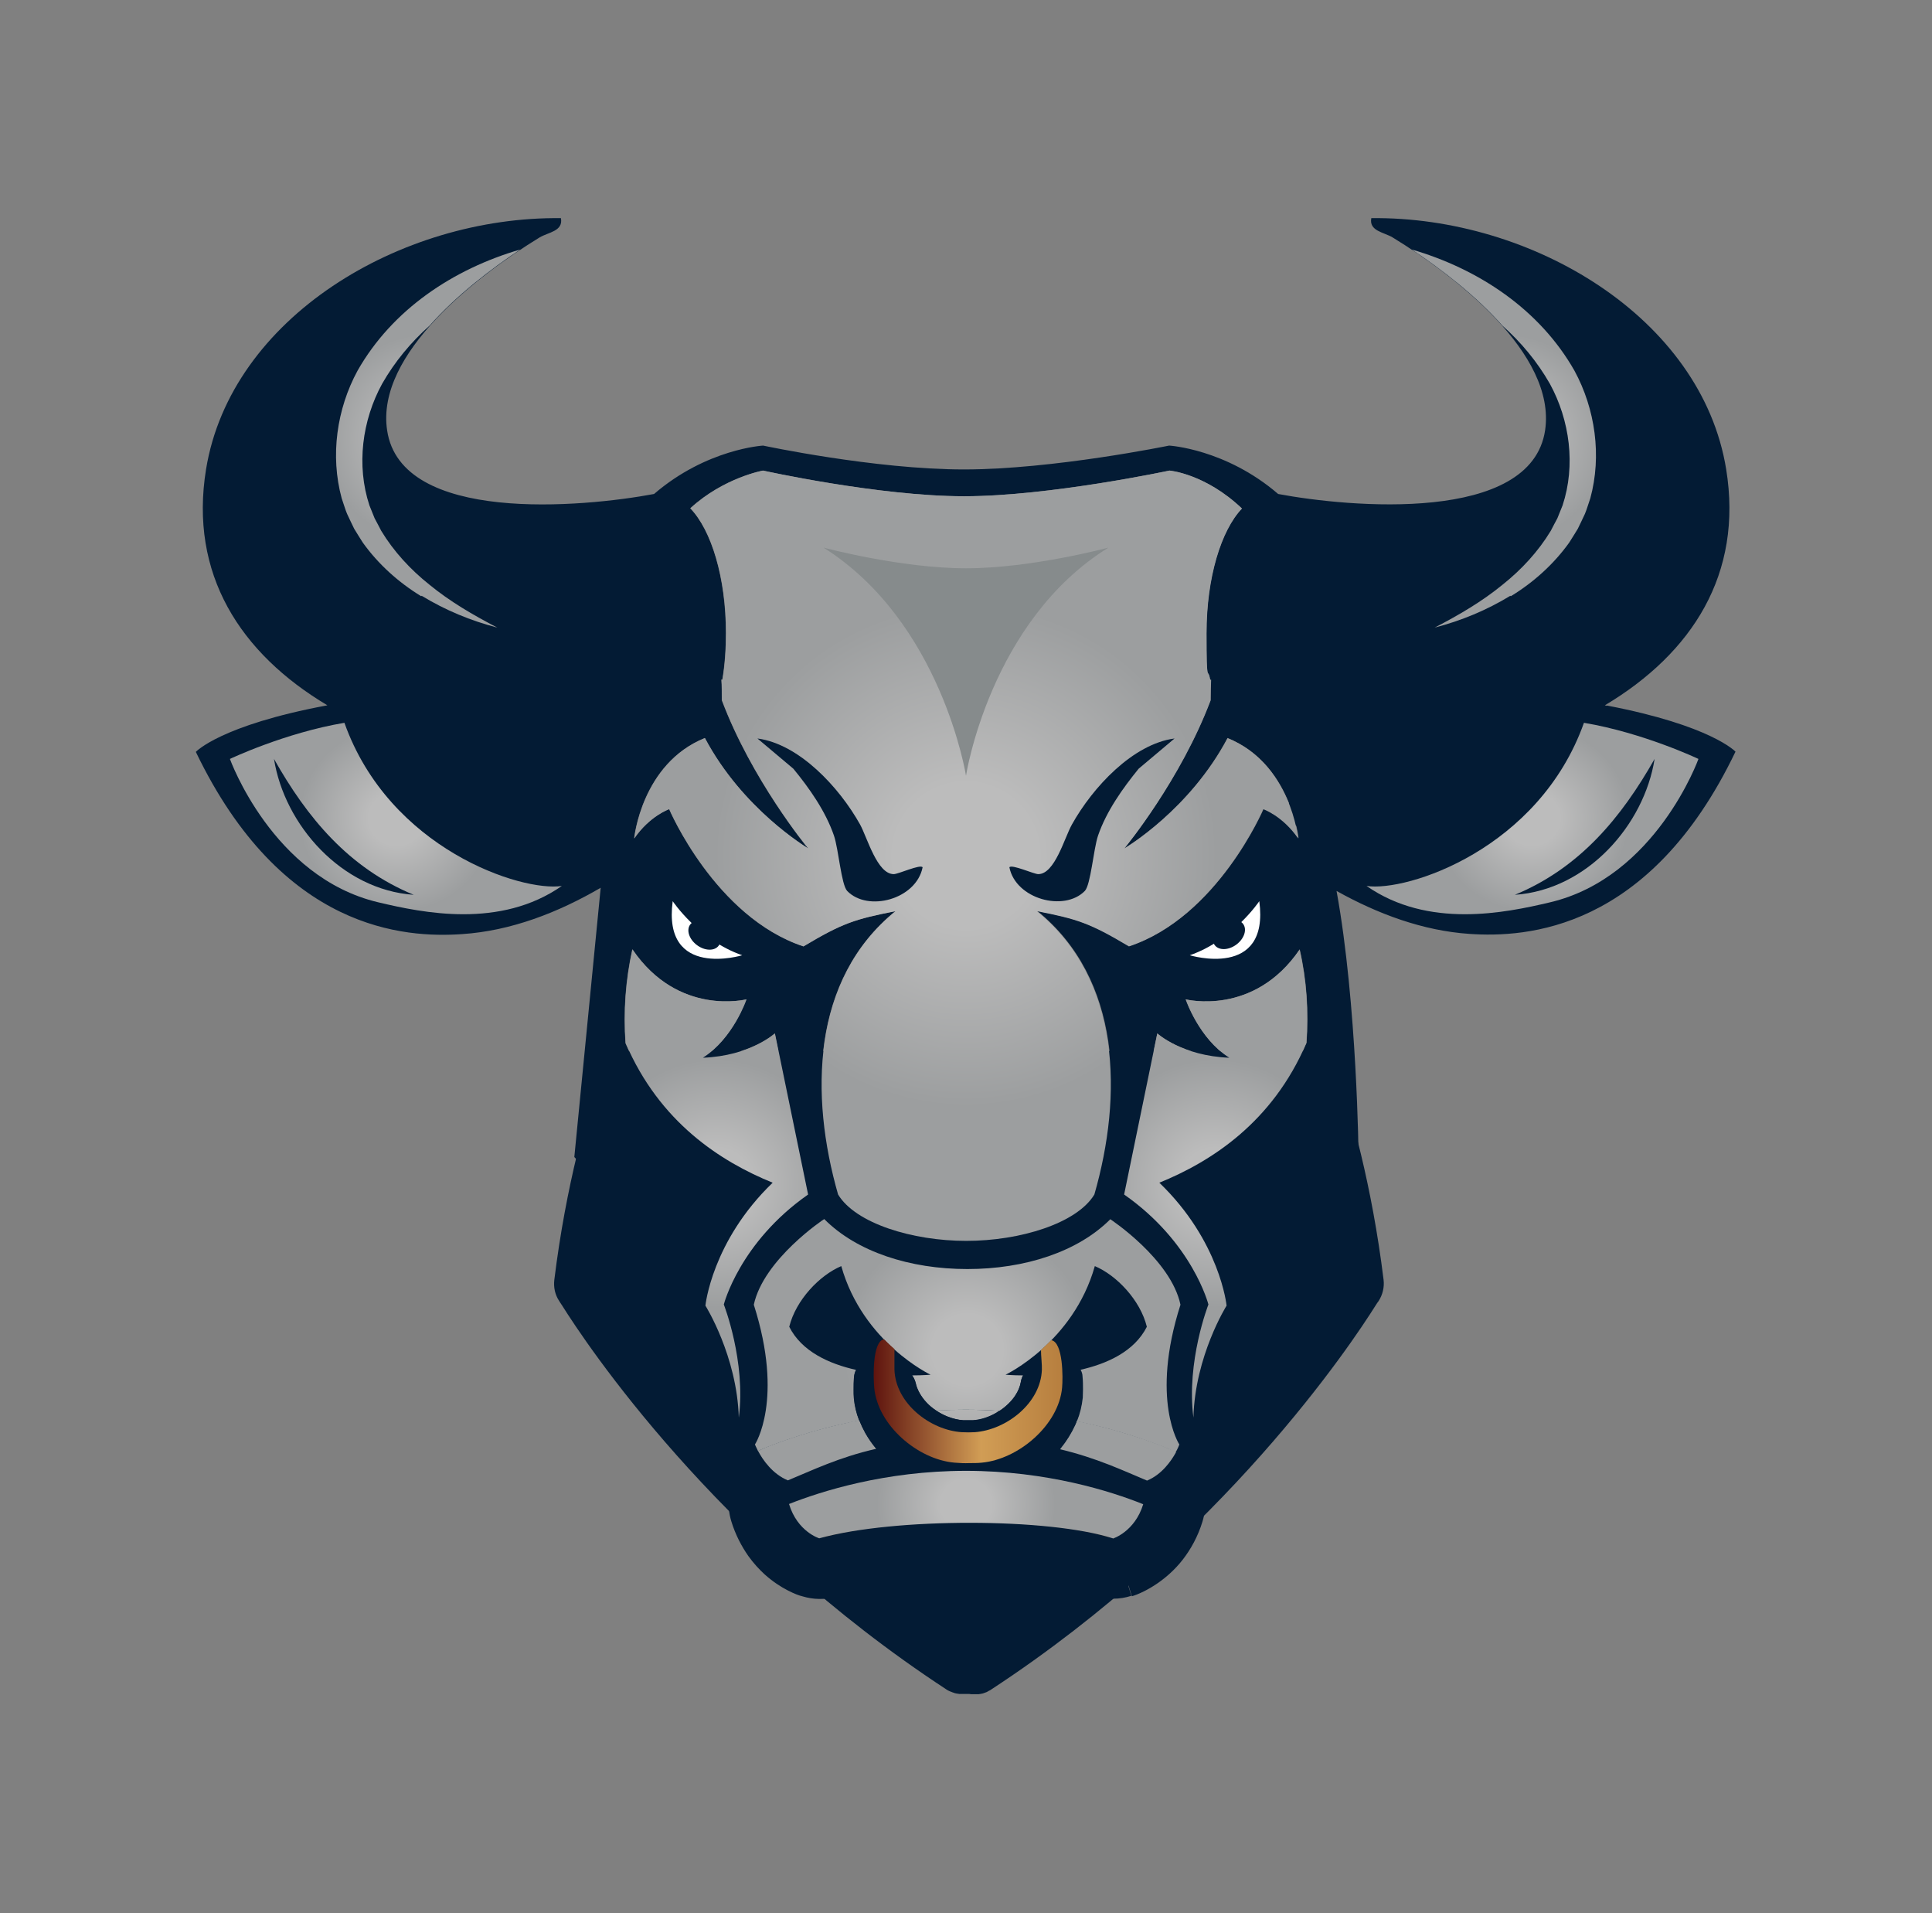 <?xml version="1.0" encoding="UTF-8"?>
<svg id="Layer_1" xmlns="http://www.w3.org/2000/svg" xmlns:xlink="http://www.w3.org/1999/xlink" version="1.1" viewBox="0 0 850.4 841.9">
  <rect x="0" y="0" width="850.4" height="841.9" fill="#808080" stroke="none"/>
  <!-- Generator: Adobe Illustrator 29.5.1, SVG Export Plug-In . SVG Version: 2.1.0 Build 141)  -->
  <defs>
    <style>
      .st0 {
        fill: none;
      }

      .st1 {
        fill: #031b34;
      }

      .st2 {
        fill: url(#radial-gradient12);
      }

      .st3 {
        fill: url(#radial-gradient10);
      }

      .st4 {
        fill: url(#radial-gradient13);
      }

      .st5 {
        fill: url(#radial-gradient11);
      }

      .st6 {
        fill: url(#radial-gradient);
      }

      .st7 {
        fill: url(#linear-gradient);
      }

      .st8 {
        fill: #212222;
      }

      .st9 {
        fill: #fff;
      }

      .st10 {
        fill: #868b8c;
      }

      .st11 {
        fill: url(#radial-gradient1);
      }

      .st12 {
        fill: url(#radial-gradient6);
      }

      .st13 {
        fill: url(#radial-gradient9);
      }

      .st14 {
        fill: url(#radial-gradient8);
      }

      .st15 {
        fill: url(#radial-gradient3);
      }

      .st16 {
        fill: url(#radial-gradient2);
      }

      .st17 {
        fill: url(#radial-gradient5);
      }

      .st18 {
        fill: url(#radial-gradient4);
      }

      .st19 {
        fill: url(#radial-gradient7);
      }

      .st20 {
        clip-path: url(#clippath);
      }
    </style>
    <radialGradient id="radial-gradient" cx="0" cy="0" fx="0" fy="0" r="1" gradientTransform="translate(425.2 662.1) scale(56.1 -56.1)" gradientUnits="userSpaceOnUse">
      <stop offset="0" stop-color="#bcbcbc"/>
      <stop offset=".2" stop-color="#bcbcbc"/>
      <stop offset=".7" stop-color="#9c9e9f"/>
      <stop offset="1" stop-color="#9c9e9f"/>
    </radialGradient>
    <radialGradient id="radial-gradient1" cx="0" cy="0" fx="0" fy="0" r="1" gradientTransform="translate(425.2 662.1) scale(56.1 -56.1)" gradientUnits="userSpaceOnUse">
      <stop offset="0" stop-color="#bcbcbc"/>
      <stop offset=".2" stop-color="#bcbcbc"/>
      <stop offset=".7" stop-color="#9c9e9f"/>
      <stop offset="1" stop-color="#9c9e9f"/>
    </radialGradient>
    <radialGradient id="radial-gradient2" cx="0" cy=".7" fx="0" fy=".7" r=".6" gradientTransform="translate(425.8 594) scale(77.9 -77.9)" gradientUnits="userSpaceOnUse">
      <stop offset="0" stop-color="#bcbcbc"/>
      <stop offset=".2" stop-color="#bcbcbc"/>
      <stop offset=".7" stop-color="#9c9e9f"/>
      <stop offset="1" stop-color="#9c9e9f"/>
    </radialGradient>
    <clipPath id="clippath">
      <polyline class="st0" points="331.8 536.5 519.7 536.5 519.7 651.6 331.8 651.6 331.8 536.5"/>
    </clipPath>
    <radialGradient id="radial-gradient3" cx="0" cy="0" fx="0" fy="0" r="1" gradientTransform="translate(425.8 594) scale(77.9 -77.9)" gradientUnits="userSpaceOnUse">
      <stop offset="0" stop-color="#bcbcbc"/>
      <stop offset=".2" stop-color="#bcbcbc"/>
      <stop offset=".7" stop-color="#9c9e9f"/>
      <stop offset="1" stop-color="#9c9e9f"/>
    </radialGradient>
    <radialGradient id="radial-gradient4" cx="0" cy="0" fx="0" fy="0" r="1" gradientTransform="translate(425.8 594) scale(77.9 -77.9)" gradientUnits="userSpaceOnUse">
      <stop offset="0" stop-color="#bcbcbc"/>
      <stop offset=".2" stop-color="#bcbcbc"/>
      <stop offset=".7" stop-color="#9c9e9f"/>
      <stop offset="1" stop-color="#9c9e9f"/>
    </radialGradient>
    <radialGradient id="radial-gradient5" cx="0" cy="0" fx="0" fy="0" r="1" gradientTransform="translate(425.8 594) scale(77.9 -77.9)" gradientUnits="userSpaceOnUse">
      <stop offset="0" stop-color="#031b34"/>
      <stop offset=".2" stop-color="#031b34"/>
      <stop offset=".7" stop-color="#031b34"/>
      <stop offset="1" stop-color="#031b34"/>
    </radialGradient>
    <radialGradient id="radial-gradient6" cx="0" cy="0" fx="0" fy="0" r="1" gradientTransform="translate(425.8 594) scale(77.9 -77.9)" gradientUnits="userSpaceOnUse">
      <stop offset="0" stop-color="#031b34"/>
      <stop offset=".2" stop-color="#031b34"/>
      <stop offset=".7" stop-color="#031b34"/>
      <stop offset="1" stop-color="#031b34"/>
    </radialGradient>
    <linearGradient id="linear-gradient" x1="0" y1="0" x2="1" y2="0" gradientTransform="translate(384.6 616.8) scale(157.5 -157.5)" gradientUnits="userSpaceOnUse">
      <stop offset="0" stop-color="#5f150f"/>
      <stop offset=".3" stop-color="#d19d55"/>
      <stop offset=".8" stop-color="#975a24"/>
      <stop offset=".9" stop-color="#5f150f"/>
      <stop offset="1" stop-color="#5f150f"/>
    </linearGradient>
    <radialGradient id="radial-gradient7" cx="0" cy="0" fx="0" fy="0" r="1" gradientTransform="translate(661.7 192.9) rotate(-180) scale(65.5)" gradientUnits="userSpaceOnUse">
      <stop offset="0" stop-color="#bcbcbc"/>
      <stop offset=".2" stop-color="#bcbcbc"/>
      <stop offset=".7" stop-color="#9c9e9f"/>
      <stop offset="1" stop-color="#9c9e9f"/>
    </radialGradient>
    <radialGradient id="radial-gradient8" cx="0" cy="0" fx="0" fy="0" r="1" gradientTransform="translate(188.6 192.9) scale(65.5 -65.5)" gradientUnits="userSpaceOnUse">
      <stop offset="0" stop-color="#bcbcbc"/>
      <stop offset=".2" stop-color="#bcbcbc"/>
      <stop offset=".7" stop-color="#9c9e9f"/>
      <stop offset="1" stop-color="#9c9e9f"/>
    </radialGradient>
    <radialGradient id="radial-gradient9" cx="0" cy="0" fx="0" fy="0" r="1" gradientTransform="translate(535 520.9) scale(78.2 -78.2)" gradientUnits="userSpaceOnUse">
      <stop offset="0" stop-color="#bcbcbc"/>
      <stop offset=".2" stop-color="#bcbcbc"/>
      <stop offset=".7" stop-color="#9c9e9f"/>
      <stop offset="1" stop-color="#9c9e9f"/>
    </radialGradient>
    <radialGradient id="radial-gradient10" cx="0" cy="0" fx="0" fy="0" r="1" gradientTransform="translate(425.2 376.6) scale(158.3 -158.3)" gradientUnits="userSpaceOnUse">
      <stop offset="0" stop-color="#bcbcbc"/>
      <stop offset=".2" stop-color="#bcbcbc"/>
      <stop offset=".7" stop-color="#9c9e9f"/>
      <stop offset="1" stop-color="#9c9e9f"/>
    </radialGradient>
    <radialGradient id="radial-gradient11" cx="0" cy="0" fx="0" fy="0" r="1" gradientTransform="translate(174.5 360.3) rotate(6.9) scale(61 -58.2)" gradientUnits="userSpaceOnUse">
      <stop offset="0" stop-color="#bcbcbc"/>
      <stop offset=".2" stop-color="#bcbcbc"/>
      <stop offset=".7" stop-color="#9c9e9f"/>
      <stop offset="1" stop-color="#9c9e9f"/>
    </radialGradient>
    <radialGradient id="radial-gradient12" cx="0" cy="0" fx="0" fy="0" r="1" gradientTransform="translate(674.4 360.3) rotate(173.1) scale(61 58.2)" gradientUnits="userSpaceOnUse">
      <stop offset="0" stop-color="#bcbcbc"/>
      <stop offset=".2" stop-color="#bcbcbc"/>
      <stop offset=".7" stop-color="#9c9e9f"/>
      <stop offset="1" stop-color="#9c9e9f"/>
    </radialGradient>
    <radialGradient id="radial-gradient13" cx="0" cy="0" fx="0" fy="0" r="1" gradientTransform="translate(315.3 520.9) scale(78.2 -78.2)" gradientUnits="userSpaceOnUse">
      <stop offset="0" stop-color="#bcbcbc"/>
      <stop offset=".2" stop-color="#bcbcbc"/>
      <stop offset=".7" stop-color="#9c9e9f"/>
      <stop offset="1" stop-color="#9c9e9f"/>
    </radialGradient>
  </defs>
  <path class="st1" d="M707.1,310.7h.2c-.3-.2-.6-.2-.9-.3,38.4-22.9,60.9-57.8,53.4-103.9-10.8-66.7-85.5-111.3-156.2-110.5-1.1,5.7,5.6,6.2,9.4,8.5,27.3,16.7,72.1,51.1,67.1,84.9-6.2,41.1-86,33.9-117.5,28-23.1-19.9-48-21.3-48-21.3,0,0-51,10.5-90.3,10.5s-88.4-10.5-88.4-10.5c0,0-24.9,1.4-48,21.3-31.5,5.9-111.4,13.2-117.5-28-5.1-33.8,39.8-68.2,67.1-84.9,3.8-2.3,10.5-2.7,9.4-8.5-70.7-.8-145.3,43.8-156.2,110.5-7.5,46.1,15,81,53.4,103.9-47.2,8.8-57.9,20.5-57.9,20.5,37.9,78.9,92.3,81.9,117.1,80.2,21.6-1.4,42.4-9.5,61.1-20.4l-11.6,118.5c35.3,37.8,63.5,83.6,66.1,134.4,0,0,8.5,16.6,22.3,22.2,5.8,15.6,21.9,20.4,21.9,20.4,36.2-10,87.1-10.7,124.8,0,0,0,16-4.8,21.7-20.4,13.8-5.6,22.3-22.2,22.3-22.2,2.5-50.9,30.8-96.6,66.1-134.4,0,0-.6-67.4-9.7-117.1,18.1,10.1,37.9,17.5,58.5,18.9,24.8,1.7,79.3-1.3,117.1-80.2,0,0-10.6-11.5-56.6-20.3M318.5,574.1s9.8,25,6.6,49.8c-.8-27.2-14.7-49.3-14.7-49.3,0,0,2.8-28.3,29.6-54.1-22.9-9.3-49.8-26.6-64.7-61.4-1-14,0-27.7,3-41.3,20.2,29.7,50.2,22,50.2,22,0,0-5.8,17.2-19.2,25.7,20.9-.8,31.7-10.7,31.7-10.7l14.6,70.9c-30.2,21.1-37.1,48.4-37.1,48.4M481.6,525.7c-7.7,12.7-32.7,20.4-56.4,20.4s-48.7-7.7-56.4-20.4c-12.5-43.5-11.7-94.7,25.3-124.7-17.8,3.5-23.3,5.2-40.5,15.5-38.9-12.9-59.1-60.4-59.1-60.4,0,0-8.5,2.9-15.4,12.9,0,0,3.2-32.9,31.1-44.2,16.6,31.3,44.6,48,45.5,48.6-.8-.9-24.9-30.4-38-65.2,0-3.2,0-6.2-.2-9.1.1,0,.3,0,.4.1,1.1-6.4,1.6-13.4,1.6-20.6,0-24.3-6.4-45.3-15.7-54.9,14.7-13.5,32-16.6,32-16.6,0,0,51,11.3,88.5,11.3s90.4-11.3,90.4-11.3c0,0,15.7,1.3,31.9,16.7-9.2,9.6-15.6,30.5-15.6,54.8s.6,14.2,1.6,20.6c.1,0,.3,0,.4-.1-.1,2.9-.2,6-.2,9.1-13.1,34.8-37.2,64.3-38,65.2.9-.5,28.9-17.2,45.5-48.6,15.2,6.1,23,18.6,27.1,28.7-.2.1-.3.3-.5.4,1.3,3.3,2.2,6.3,2.8,8.8.3.3.6.6.9.8.8,3.3,1,5.4,1,5.4-6.9-10-15.4-12.9-15.4-12.9,0,0-20.2,47.5-59.1,60.4-17.3-10.3-22.7-12-40.5-15.5,37,30,37.8,81.2,25.3,124.7M575,459.1c-14.9,34.8-41.8,52.1-64.7,61.4,26.8,25.8,29.6,54.1,29.6,54.1,0,0-13.9,22.1-14.6,49.3-3.2-24.8,6.6-49.8,6.6-49.8,0,0-6.9-27.3-37.1-48.4l14.6-70.9s10.8,9.9,31.7,10.7c-13.4-8.4-19.2-25.7-19.2-25.7,0,0,30,7.7,50.2-22,3.1,13.5,4,27.3,3,41.3"/>
  <path class="st1" d="M587.9,469.1c-.8-2.4-1.6-4.6-2.4-6.6h-317.9c-.8,2-1.6,4.1-2.4,6.6-6.8,20.1-16.1,52.7-21.2,94.1-.4,3.3.3,6.6,2.1,9.3.4.6.8,1.3,1.3,2,10.6,16.9,67.2,102.2,169,168.9h0c0,0,.2.1.3.2.2.1.3.2.5.3.2.1.4.2.6.3.2.1.5.2.7.3.2,0,.3.1.5.2.2,0,.4.2.6.2.2,0,.3.1.5.2.3,0,.6.2.9.2.2,0,.4,0,.5.1.2,0,.5,0,.7.1.2,0,.4,0,.5,0,.3,0,.5,0,.8,0,.1,0,.2,0,.4,0s.2,0,.3,0c.2,0,.5,0,.7,0,.3,0,.5,0,.8,0,.2,0,.4,0,.5,0h.2s.2,0,.2,0c.2,0,.4,0,.7.1.2,0,.5,0,.7,0,.2,0,.5,0,.7,0,.1,0,.2,0,.3,0s.2,0,.3,0c.3,0,.5,0,.8,0,.2,0,.3,0,.5,0,.2,0,.5,0,.7-.1.2,0,.4,0,.6-.1.3,0,.6-.1.9-.2.2,0,.3-.1.5-.2.2,0,.4-.1.6-.2.2,0,.3-.1.5-.2.2-.1.5-.2.7-.4.2-.1.4-.2.6-.3.2-.1.4-.2.5-.3,0,0,.2-.1.3-.2h0c101.8-66.7,158.4-152,169-168.9.5-.8.9-1.4,1.3-1.9,1.8-2.8,2.6-6.1,2.2-9.4-5.1-41.4-14.3-74.1-21.2-94.1"/>
  <path class="st6" d="M489.8,677c-28-9-96-9.2-129.2,0,0,0-9.6-2.9-13.3-15.1,13.9-5.5,42.2-14.6,77.9-14.6s64.1,9.1,78,14.7c-3.7,12.1-13.3,15.1-13.3,15.1Z"/>
  <path class="st1" d="M489.8,677l8.2-25.6c-5-1.6-10.2-2.8-15.7-3.8-8.2-1.5-17.1-2.5-26.5-3.3-9.4-.7-19.3-1-29.2-1-13.1,0-26.2.6-38.6,1.8-6.2.6-12.2,1.4-18,2.4-5.8,1-11.3,2.1-16.5,3.6l7.2,25.9,7.9-25.7-4.7,15.3,7-14.4c-.5-.2-1.2-.5-2.3-.9l-4.7,15.3,7-14.4-3,6.2,3.9-5.7c-.3-.2-.5-.3-.9-.5l-3,6.2,3.9-5.7-2.5,3.6,3.5-2.7c-.3-.3-.6-.7-1-.9l-2.5,3.6,3.5-2.7-2.2,1.7,2.5-1.3c0,0-.1-.3-.3-.4l-2.2,1.7,2.5-1.3-.8.4.9-.4h0c0,0-.8.4-.8.4l.9-.4h0c0,0-25.7,7.8-25.7,7.8l9.9,25c5.8-2.3,15.1-5.5,26.7-8.1,11.6-2.6,25.7-4.6,41.2-4.6,15.6,0,29.7,2,41.4,4.6,11.7,2.6,20.9,5.8,26.7,8.1l10-25-25.7-7.9h0c0,0,.6.3.6.3l-.6-.3h0s.6.3.6.3l-.6-.3,2.7,1.3-2.2-2c-.2.3-.4.5-.5.7l2.7,1.3-2.2-2,3.3,3-2.7-3.5c-.2.2-.4.3-.6.5l3.3,3-2.7-3.5,4,5.1-2.8-5.8c-.5.2-.8.5-1.2.7l4,5.1-2.8-5.8,7,14.5-4.7-15.4c-1.1.3-1.8.6-2.3.9l7,14.5-4.7-15.4,7.9,25.7,8.2-25.6-8.2,25.6,7.9,25.7c1.1-.3,3-1,5.4-2.2,1.8-.9,3.9-2.1,6.2-3.7,3.4-2.4,7.3-5.7,10.8-10.2,3.5-4.5,6.7-10.2,8.7-16.8,4.1-13.4-2.7-27.7-15.7-32.9-8.1-3.2-19.9-7.3-34.9-10.7-14.9-3.3-32.9-5.9-53.1-5.9-20.1,0-38.1,2.6-53,5.9-14.9,3.3-26.8,7.4-34.9,10.6-13,5.2-19.9,19.5-15.8,32.9,1.8,5.9,4.5,11,7.5,15.3,2.3,3.2,4.8,5.9,7.2,8.1,3.7,3.3,7.2,5.5,10.1,7,2.9,1.5,5.1,2.3,6.4,2.6,4.9,1.5,10.1,1.6,15.1.2,3-.8,6.8-1.7,11.1-2.4,6.5-1.1,14.2-2,22.3-2.6,8.1-.6,16.8-.9,25.3-.9,11.6,0,23,.5,32.9,1.6,4.9.5,9.4,1.1,13.2,1.8,3.8.7,7,1.5,9,2.1,5.2,1.7,10.8,1.7,16,0l-7.9-25.7"/>
  <path class="st8" d="M500.4,662c-3.6,11.7-12.8,14.5-12.8,14.5-27-8.6-92.6-8.9-124.6,0,0,0-9.3-2.8-12.9-14.6,13.4-5.3,40.7-14.1,75.1-14.1s61.8,8.8,75.2,14.1Z"/>
  <path class="st11" d="M489.8,677c-28-9-96-9.2-129.2,0,0,0-9.6-2.9-13.3-15.1,13.9-5.5,42.2-14.6,77.9-14.6s64.1,9.1,78,14.7c-3.7,12.1-13.3,15.1-13.3,15.1Z"/>
  <path class="st16" d="M362.8,536.5h0s0,0,0,0c0,0,0,0,0,0M488.8,536.5h0s0,0,0,0"/>
  <g class="st20">
    <path class="st15" d="M488.8,536.5h0c-14.3,14.4-37.7,22-63,22s-48.7-7.6-63-22h0c-.1,0-26.7,17.7-31,37.7h0c13.4,41.9.5,61.5.5,61.5,0,0,.5,1.2,1.4,3,1.1-.7,2.3-1.2,3.6-1.7,8.1-3.2,20-7.3,34.9-10.6,2-.4,4-.9,6-1.3-1.2-3.1-2-6.4-2.3-9.8h0c-.1-1.1-.1-2.3-.1-3.7,0-1.7,0-3.6.2-5.6,0-1.1.4-2.2.9-3.1-12-2.7-24-8.1-29.5-19,2.9-11.8,13.4-22.7,22.9-26.7,9.5,33.7,39.3,47.8,39.3,47.8,0,0-3.2.3-8.1.3.7,1,1.3,2.2,1.6,3.4.3,1.5.9,2.9,1.7,4.4.8,1.4,1.9,2.9,3.1,4.2,1.2,1.3,2.7,2.5,4.2,3.5,4.2-.2,8.6-.4,13-.4,5.1,0,10.1.2,14.9.5,2.8-1.9,5.3-4.3,6.9-6.8,1.3-1.9,2.1-3.9,2.4-5.9.2-1,.5-2,1-2.9-4.7,0-7.7-.3-7.7-.3,0,0,29.8-14.1,39.3-47.8,9.5,4,20,14.9,22.9,26.7-5.5,10.9-17.5,16.3-29.5,19,.5,1,.8,2,.9,3.1.2,2,.2,4,.2,5.6,0,1.4,0,2.5-.1,3.7h0c-.3,3.6-1.2,7-2.5,10.2,1.4.3,2.9.6,4.3.9,14.9,3.3,26.8,7.5,34.9,10.7,1.6.6,3,1.4,4.4,2.2,1.2-2.1,1.7-3.6,1.7-3.6,0,0-12.9-19.6.5-61.5-4.2-20-30.8-37.6-31-37.7"/>
    <path class="st18" d="M474,625.4c-.2.6-.5,1.2-.7,1.7-1.7,3.7-3.8,7.1-6.4,10.3-.1.1-.2.3-.3.4,16.3,3.9,28,9.5,38.3,13.8h0c6.5-2.7,10.6-8.6,12.7-12.4-1.4-.9-2.9-1.6-4.4-2.2-8.1-3.2-19.9-7.3-34.9-10.7-1.4-.3-2.8-.6-4.3-.9M378.2,625c-2.1.4-4.1.8-6,1.3-14.9,3.3-26.8,7.4-34.9,10.6-1.3.5-2.5,1.1-3.6,1.7,2,3.8,6.3,10.1,13.1,12.9h0c10.5-4.3,22.2-10.1,38.9-13.9-1.8-2.2-3.4-4.5-4.8-6.9-1-1.8-1.9-3.7-2.7-5.7M425.1,620.4c-4.4,0-8.8.1-13,.4,1.6,1.1,3.3,2,5.1,2.7,2.3.9,4.6,1.4,6.8,1.6h0c.7,0,1.4,0,2,0s1.6,0,2.4,0h0c3.3-.2,7-1.4,10.4-3.4.4-.2.8-.5,1.2-.8-4.8-.3-9.8-.5-14.9-.5"/>
    <path class="st17" d="M458.5,607.5h.2s-.2,0-.2,0M458.7,607.4l4.6-.4-4.6.4M464.1,607l3.3-.3-3.3.3M475.5,602.8c-8.9,2-17.8,2.4-24.1,2.4s-.7,0-1,0c-.5.9-.9,1.8-1,2.9-.4,2-1.2,4-2.4,5.9-1.6,2.5-4.1,5-6.9,6.8,12.4.8,23.8,2.4,34,4.5,1.3-3.2,2.1-6.6,2.5-10.2h0c0-1.1.1-2.3.1-3.7,0-1.7,0-3.6-.2-5.6,0-1.1-.4-2.2-.9-3.1M376.8,602.8c-.5,1-.8,2-.9,3.1-.2,2-.2,4-.2,5.6,0,1.4,0,2.6.1,3.7h0c.3,3.4,1.1,6.7,2.3,9.8,10.2-2,21.5-3.6,33.9-4.3-1.6-1-3-2.2-4.2-3.5-1.3-1.3-2.3-2.7-3.1-4.2-.8-1.4-1.4-2.9-1.7-4.4-.3-1.3-.8-2.4-1.6-3.4-.2,0-.4,0-.6,0-6.3,0-15.2-.5-24.1-2.4"/>
    <path class="st12" d="M412.1,620.7c-12.4.7-23.8,2.3-33.9,4.3.8,2,1.7,3.9,2.7,5.7,1.4,2.5,3,4.8,4.8,6.9,10.9-2.5,24-4.3,40.1-4.3s29.7,1.8,40.7,4.4c.1-.1.2-.3.3-.4,2.5-3.1,4.7-6.6,6.4-10.3.3-.6.5-1.1.7-1.7-10.1-2.1-21.5-3.8-34-4.5-.4.3-.8.5-1.2.8-3.3,2-7.1,3.2-10.4,3.4h0c-.8,0-1.6,0-2.4,0s-1.4,0-2,0h0c-2.1-.1-4.5-.7-6.8-1.6-1.8-.7-3.5-1.6-5.1-2.7"/>
  </g>
  <path class="st7" d="M462.7,589.8c-1.5,1.6-3.1,3-4.5,4.3,0,2.5.5,6.7.4,8.7-.5,14.7-15.6,26.5-29.6,27.5-1.8.1-3.6.1-5.6,0-14-.9-29.2-12.7-29.7-27.5,0-2,0-6.6,0-9.1-1.5-1.3-3-2.7-4.6-4.3-5.2.9-4.7,17.1-4.3,21.3,1.5,16.6,19.2,31.6,35.3,33,2.3.2,4.5.3,6.6.2,1.8,0,3.6,0,5.5-.2,16.1-1.5,33.8-16.5,35.3-33,.4-4.2.5-20.1-4.8-20.9Z"/>
  <path class="st19" d="M664.8,262.2c-10.5,6.4-21.7,11-33.3,14,10.6-5.5,20.9-11.5,29.9-18.9,8.3-6.6,15.7-14.6,21.2-23.7.6-1.1,2.2-4.3,2.9-5.5.5-1.3,1.8-4.5,2.3-5.7,5.8-17.6,3.2-37.4-5.6-53.5-5.6-9.8-12.7-18.3-20.9-25.6-11.7-13.2-26.9-24.9-39.9-33.5,29.5,8.6,56.3,26.4,71.6,53.3,9.2,16.9,12.1,37.5,7,56.2-.6,1.6-1.7,5.4-2.4,6.9-1,2.1-2.1,4.5-3.1,6.5-.8,1.3-3,4.9-3.8,6.1-6.8,9.5-15.7,17.5-25.7,23.6Z"/>
  <path class="st14" d="M185.6,262.2c10.5,6.4,21.7,11,33.3,14-10.6-5.5-20.9-11.5-29.9-18.9-8.3-6.6-15.7-14.6-21.2-23.7-.6-1.1-2.2-4.3-2.9-5.5-.5-1.3-1.8-4.5-2.3-5.7-5.8-17.6-3.2-37.4,5.6-53.5,5.6-9.8,12.7-18.3,20.9-25.6,11.7-13.2,26.9-24.9,39.9-33.5-29.5,8.6-56.3,26.4-71.6,53.3-9.2,16.9-12.1,37.5-7,56.2.6,1.6,1.7,5.4,2.4,6.9,1,2.1,2.1,4.5,3.1,6.5.8,1.3,3,4.9,3.8,6.1,6.8,9.5,15.7,17.5,25.7,23.6Z"/>
  <path class="st13" d="M572,417.8c3.1,13.5,4,27.3,3,41.3-14.9,34.8-41.8,52.1-64.7,61.4,26.8,25.8,29.6,54.1,29.6,54.1,0,0-13.9,22.1-14.6,49.3-3.2-24.8,6.6-49.8,6.6-49.8,0,0-6.9-27.3-37.1-48.4l14.6-70.9s10.8,9.9,31.7,10.7c-13.4-8.4-19.2-25.7-19.2-25.7,0,0,30,7.7,50.2-22Z"/>
  <path class="st3" d="M540.2,324.8c28,11.2,31.2,44.2,31.2,44.2-6.9-10-15.4-12.9-15.4-12.9,0,0-20.2,47.5-59.1,60.4-17.3-10.3-22.7-12-40.5-15.5,37,30,37.8,81.2,25.3,124.7-7.7,12.7-32.7,20.4-56.4,20.4s-48.7-7.7-56.4-20.4c-12.5-43.5-11.7-94.7,25.3-124.7-17.8,3.5-23.3,5.2-40.5,15.5-38.9-12.9-59.1-60.4-59.1-60.4,0,0-8.5,2.9-15.4,12.9,0,0,3.2-32.9,31.1-44.2,16.6,31.3,44.6,48,45.5,48.6-.8-.9-24.9-30.4-38-65.2,0-3.2,0-6.2-.2-9.1.1,0,.3,0,.4.1,1.1-6.4,1.6-13.4,1.6-20.6,0-24.3-6.4-45.3-15.7-54.9,14.7-13.5,32-16.6,32-16.6,0,0,51,11.3,88.5,11.3s90.4-11.3,90.4-11.3c0,0,15.7,1.3,31.9,16.7-9.2,9.6-15.6,30.5-15.6,54.8s.6,14.2,1.6,20.6c.1,0,.3,0,.4-.1-.1,2.9-.2,6-.2,9.1-13.1,34.8-37.2,64.3-38,65.2.9-.5,28.9-17.2,45.5-48.6Z"/>
  <path class="st5" d="M151.6,318.1c19.8,55.6,78,74.5,95.7,71.8-27.1,18.9-61,11.9-80.8,7.2-46.6-11-65.3-63.1-65.3-63.1,0,0,24.2-11.5,50.4-15.9Z"/>
  <path class="st1" d="M182.1,393.8c-31.8-2.2-56.9-30.8-61.5-59.8,14.5,25.7,32.7,47.9,61.5,59.8Z"/>
  <path class="st2" d="M747.6,334s-18.7,52.1-65.3,63.1c-19.8,4.7-53.7,11.7-80.8-7.2,17.8,2.7,75.9-16.2,95.7-71.8,26.2,4.4,50.4,15.9,50.4,15.9Z"/>
  <path class="st1" d="M666.8,393.8c28.7-11.9,46.9-34.1,61.5-59.8-4.6,29-29.6,57.6-61.5,59.8Z"/>
  <path class="st4" d="M341.1,454.8l14.6,70.9c-30.2,21.1-37.1,48.4-37.1,48.4,0,0,9.8,25,6.6,49.8-.8-27.2-14.7-49.3-14.7-49.3,0,0,2.8-28.3,29.6-54.1-22.9-9.3-49.8-26.6-64.7-61.4-1-14,0-27.7,3-41.3,20.2,29.7,50.2,22,50.2,22,0,0-5.8,17.2-19.2,25.7,20.9-.8,31.7-10.7,31.7-10.7Z"/>
  <path class="st9" d="M523.7,420.4s35.2,10.7,30.6-23.8c0,0-11.5,17.2-30.6,23.8Z"/>
  <path class="st9" d="M296.1,396.6c-4.6,34.5,30.6,23.8,30.6,23.8-19.1-6.6-30.6-23.8-30.6-23.8Z"/>
  <path class="st10" d="M425.2,341.4s10.5-68.1,62.7-100.4c0,0-33.9,9.1-62.7,9.1s-62.7-9.1-62.7-9.1c52,32.8,62.7,100.4,62.7,100.4Z"/>
  <path class="st1" d="M517,325c-18.3,2.4-36,21.4-45.2,37.9-3.3,5.9-7.5,21.8-14.8,21.8-1.9,0-11.8-4.5-12.7-3,2.8,14,24.1,19.7,33.2,10.4,2.6-2.7,3.8-18.3,5.8-24.3,3.7-10.8,10.9-20.9,17.9-29.5l15.8-13.3Z"/>
  <path class="st1" d="M349.2,338.3c7,8.5,14.2,18.7,17.9,29.5,2,5.9,3.2,21.5,5.8,24.3,9.1,9.4,30.4,3.7,33.2-10.4-.9-1.5-10.7,3-12.7,3-7.3,0-11.6-15.9-14.8-21.8-9.2-16.5-26.9-35.5-45.2-37.9l15.8,13.3Z"/>
  <ellipse class="st1" cx="310.1" cy="411.4" rx="5.5" ry="7.8" transform="translate(-205.1 415.2) rotate(-53.4)"/>
  <ellipse class="st1" cx="540.9" cy="411.4" rx="7.8" ry="5.5" transform="translate(-138.6 403.5) rotate(-36.6)"/>
</svg>